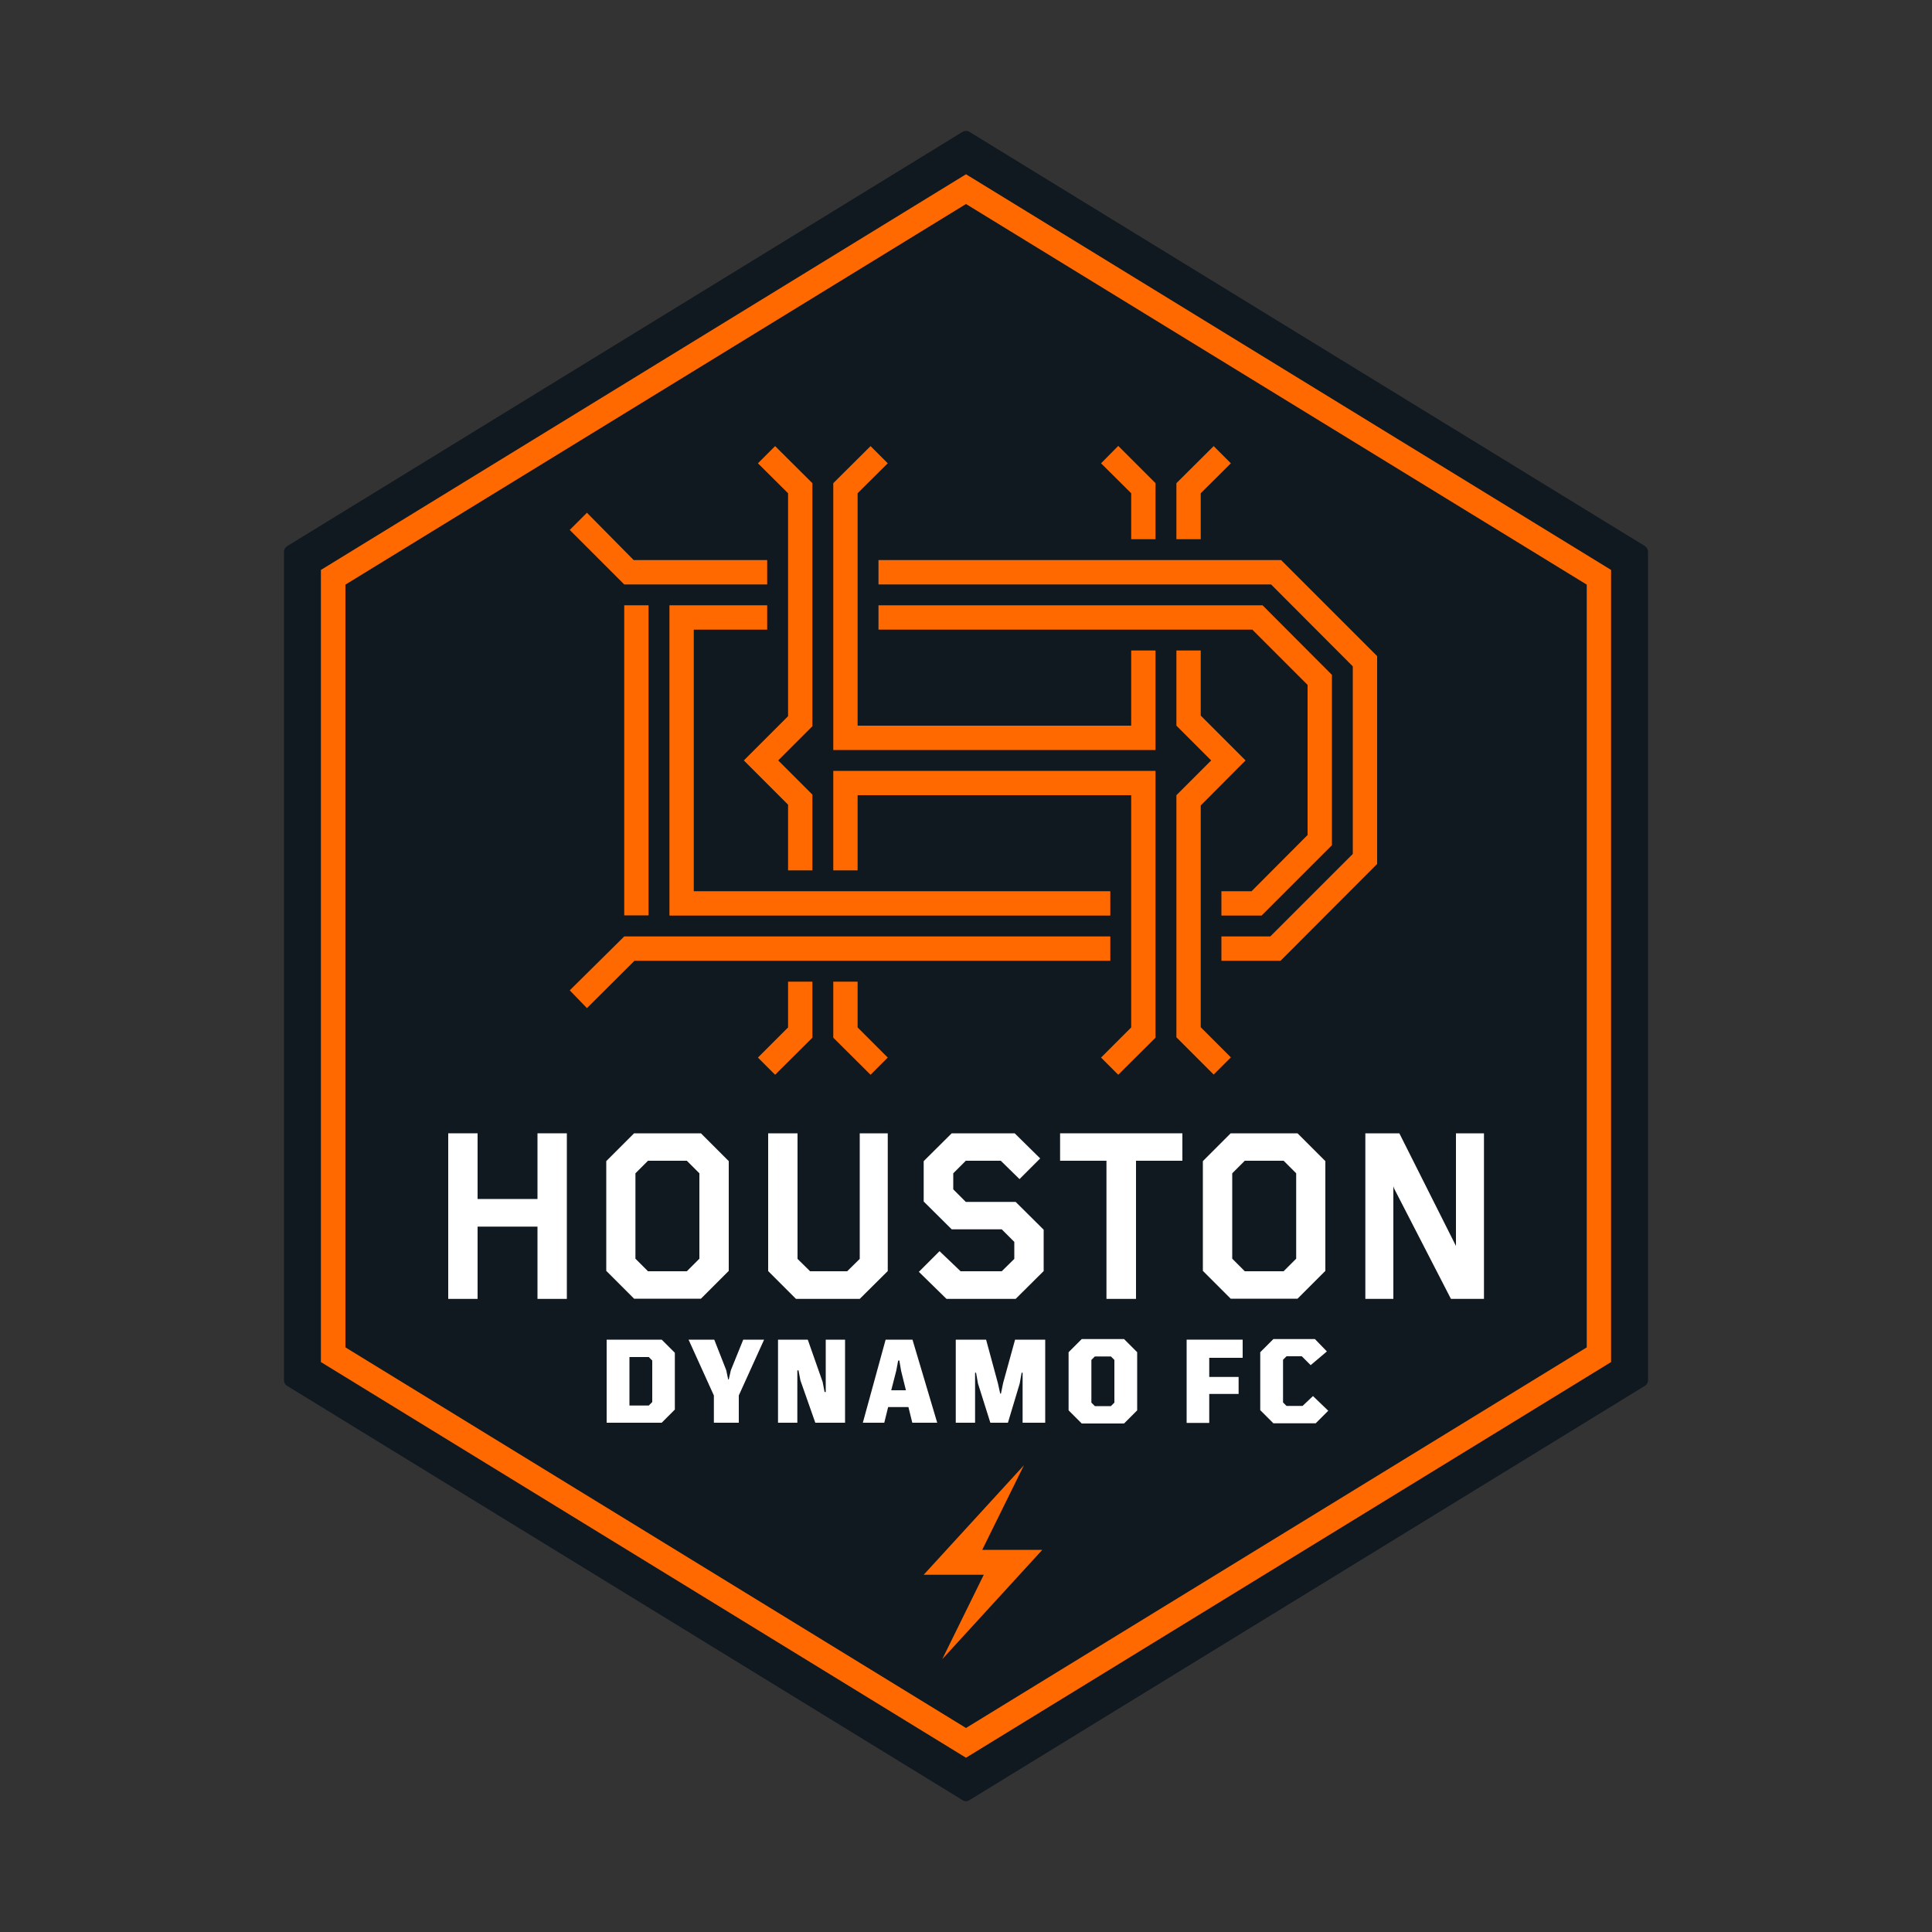 <svg viewBox="0 0 1000 1000" version="1.1" height="1000" width="1000" xmlns="http://www.w3.org/2000/svg" id="Layer_1">
  
  <rect x="0" y="0" width="1000" height="1000" fill="#333333" stroke="none"/>
  
  <defs>
    <style>
      .st0 {
        fill: #ff6900;
      }

      .st1 {
        fill: #101820;
      }

      .st2 {
        fill: #fff;
      }
    </style>
  </defs>
  <path d="M851.5,282.7L501.7,68.2c-1.1-.6-2.4-.6-3.4,0l-349.7,214.5c-1,.6-1.6,1.7-1.6,2.8v429c0,1.1.6,2.2,1.6,2.8l349.7,214.5c.5.3,1.1.5,1.7.5s1.2-.2,1.7-.5l349.7-214.5c1-.6,1.6-1.7,1.6-2.8v-429c0-1.1-.6-2.2-1.6-2.8" class="st1"></path>
  <path d="M500,909.8l-333.9-204.8v-410L500,90.2l333.9,204.8v410l-333.9,204.8ZM178.8,697.4l321.2,197,321.3-197v-394.8L500,105.6l-321.2,197v394.8Z" class="st0"></path>
  <g>
    <polygon points="621.5 255.3 637.1 239.8 628.2 230.9 608.9 250.1 608.9 279.1 621.5 279.1 621.5 255.3" class="st0"></polygon>
    <polygon points="585.5 279.1 598.1 279.1 598.1 250.1 578.8 230.8 569.9 239.8 585.5 255.3 585.5 279.1" class="st0"></polygon>
    <polygon points="397.1 302.5 397.1 289.9 328 289.9 303.8 265.4 294.9 274.3 323.1 302.5 397.1 302.5" class="st0"></polygon>
    <polygon points="663.1 289.9 454.7 289.9 454.7 302.5 657.9 302.5 700.2 344.9 700.2 442 657.5 484.7 632.2 484.7 632.2 497.3 662.8 497.3 712.8 447.2 712.8 339.6 663.1 289.9" class="st0"></polygon>
    <polygon points="574.7 484.7 323.1 484.7 294.9 512.6 303.8 521.8 328.4 497.3 574.7 497.3 574.7 484.7" class="st0"></polygon>
    <rect height="160.5" width="12.6" y="313.3" x="323.1" class="st0"></rect>
    <polygon points="397.1 325.9 397.1 313.3 346.5 313.3 346.5 473.9 574.7 473.9 574.7 461.3 359.1 461.3 359.1 325.9 397.1 325.9" class="st0"></polygon>
    <polygon points="647.8 461.3 632.2 461.3 632.2 473.9 653 473.9 689.4 437.5 689.4 349.3 653.5 313.3 454.7 313.3 454.7 325.9 648.2 325.9 676.8 354.5 676.8 432.2 647.8 461.3" class="st0"></polygon>
    <polygon points="407.9 531.8 392.3 547.4 401.2 556.3 420.5 537.1 420.5 508.1 407.9 508.1 407.9 531.8" class="st0"></polygon>
    <polygon points="443.9 508.1 431.3 508.1 431.3 537.1 450.6 556.3 459.5 547.4 443.9 531.8 443.9 508.1" class="st0"></polygon>
    <polygon points="585.5 375.6 443.9 375.6 443.9 257 443.9 255.3 459.5 239.8 450.6 230.9 431.3 250.1 431.3 279.1 431.3 388.2 598.1 388.2 598.1 336.7 585.5 336.7 585.5 375.6" class="st0"></polygon>
    <polygon points="431.3 450.5 443.9 450.5 443.9 411.6 585.5 411.6 585.5 531.8 569.9 547.4 578.8 556.3 598.1 537.1 598.1 399 431.3 399 431.3 450.5" class="st0"></polygon>
    <polygon points="621.5 416.9 644.7 393.6 621.5 370.4 621.5 336.7 608.9 336.7 608.9 375.6 626.9 393.6 608.9 411.6 608.9 536.9 628.2 556.2 637.1 547.3 621.5 531.7 621.5 416.9" class="st0"></polygon>
    <polygon points="407.9 370.7 385 393.6 407.9 416.5 407.9 450.5 420.5 450.5 420.5 411.3 402.8 393.6 420.5 375.9 420.5 279.1 420.5 250.1 401.2 230.9 392.3 239.8 407.9 255.3 407.9 370.7" class="st0"></polygon>
  </g>
  <polygon points="539.5 802.2 508.4 802.2 530 758.4 478.1 815.1 509.2 815.1 487.7 858.8 539.5 802.2" class="st0"></polygon>
  <g>
    <g>
      <polygon points="278.2 620.6 247.2 620.6 247.2 586.6 232 586.6 232 672.3 247.2 672.3 247.2 634.9 278.2 634.9 278.2 672.3 293.4 672.3 293.4 586.6 278.2 586.6 278.2 620.6" class="st2"></polygon>
      <path d="M328.2,586.6l-14.4,14.4v56.8l14.4,14.4h34.6l14.4-14.4v-56.8l-14.4-14.4h-34.6ZM335.4,658l-6.5-6.5v-44.2l6.5-6.5h20.1l6.5,6.5v44.2l-6.5,6.5h-20.1Z" class="st2"></path>
      <polygon points="445 651.6 438.5 658 419.3 658 412.8 651.6 412.8 586.6 397.6 586.6 397.6 657.9 412 672.3 445 672.3 459.5 657.9 459.5 586.6 445 586.6 445 651.6" class="st2"></polygon>
      <polygon points="499.9 622.1 493.4 615.6 493.4 607.3 499.9 600.8 518 600.8 527.7 610.3 538.4 599.6 525.2 586.6 492.6 586.6 478.1 601 478.1 621.9 492.6 636.3 518.5 636.3 525 642.8 525 651.6 518.5 658 497.2 658 486.3 647.6 475.6 658.3 489.9 672.3 525.7 672.3 540.2 657.9 540.2 636.5 525.7 622.1 499.9 622.1" class="st2"></polygon>
      <polygon points="548.7 600.8 572.7 600.8 572.7 672.3 588 672.3 588 600.8 612 600.8 612 586.6 548.7 586.6 548.7 600.8" class="st2"></polygon>
      <path d="M637,586.6l-14.4,14.4v56.8l14.4,14.4h34.6l14.4-14.4v-56.8l-14.4-14.4h-34.6ZM644.3,658l-6.5-6.5v-44.2l6.5-6.5h20.1l6.5,6.5v44.2l-6.5,6.5h-20.1Z" class="st2"></path>
      <polygon points="753.6 586.6 753.6 644.9 724.3 586.6 706.7 586.6 706.7 672.3 721.2 672.3 721.2 614 721.6 615.2 751 672.3 768.1 672.3 768.1 586.6 753.6 586.6" class="st2"></polygon>
    </g>
    <g>
      <path d="M342.5,693.4l6.8,6.8v29.4l-6.8,6.8h-28.5v-43h28.5ZM337.6,704.2l-1.8-1.8h-10v25.1h10l1.8-1.8v-21.4Z" class="st2"></path>
      <path d="M375.9,709.2l1,4.8h.3l1.1-4.8,6.4-15.8h10.8l-13.1,28.9v14.1h-12.9v-14.1l-13.1-28.9h13.3l6.2,15.8Z" class="st2"></path>
      <path d="M422,736.4l-7.7-21.9-1-5.2h-.6v27.1h-10v-43h15.4l7.7,21.9,1,5.2h.6v-27.1h10v43h-15.4Z" class="st2"></path>
      <path d="M470.2,728.3h-10.5l-2,8.1h-11.1l11.8-43h13.9l12.8,43h-12.9l-2-8.1ZM461.3,719.6h7.6l-2.5-10.1-.9-5.3h-.6l-1,5.3-2.6,10.1Z" class="st2"></path>
      <path d="M510.4,693.4l6.1,22.5,1.2,5.4h.4l1.1-5.4,6.2-22.5h15.6v43h-11.7v-25.9h-.5l-1,5.6-6.1,20.3h-9.1l-6.4-20.3-1-5.6h-.5v25.9h-10v-43h15.8Z" class="st2"></path>
      <path d="M553.1,699.9l6.8-6.8h21.9l6.8,6.8v30.1l-6.8,6.8h-21.9l-6.8-6.8v-30.1ZM575,702.1h-8.3l-1.8,1.8v22.1l1.8,1.8h8.3l1.8-1.8v-22.1l-1.8-1.8Z" class="st2"></path>
      <path d="M614.2,693.4h29v9.4h-17.3v9.9h15.2v8.8h-15.2v15h-11.7v-43Z" class="st2"></path>
      <path d="M652.3,730v-30.1l6.8-6.8h21.5l6.2,6.4-8.4,7.1-4.6-4.6h-7.9l-1.8,1.8v22.1l1.8,1.8h8.3l5.4-5.1,7.9,7.6-6.5,6.5h-21.9l-6.8-6.8Z" class="st2"></path>
    </g>
  </g>
</svg>